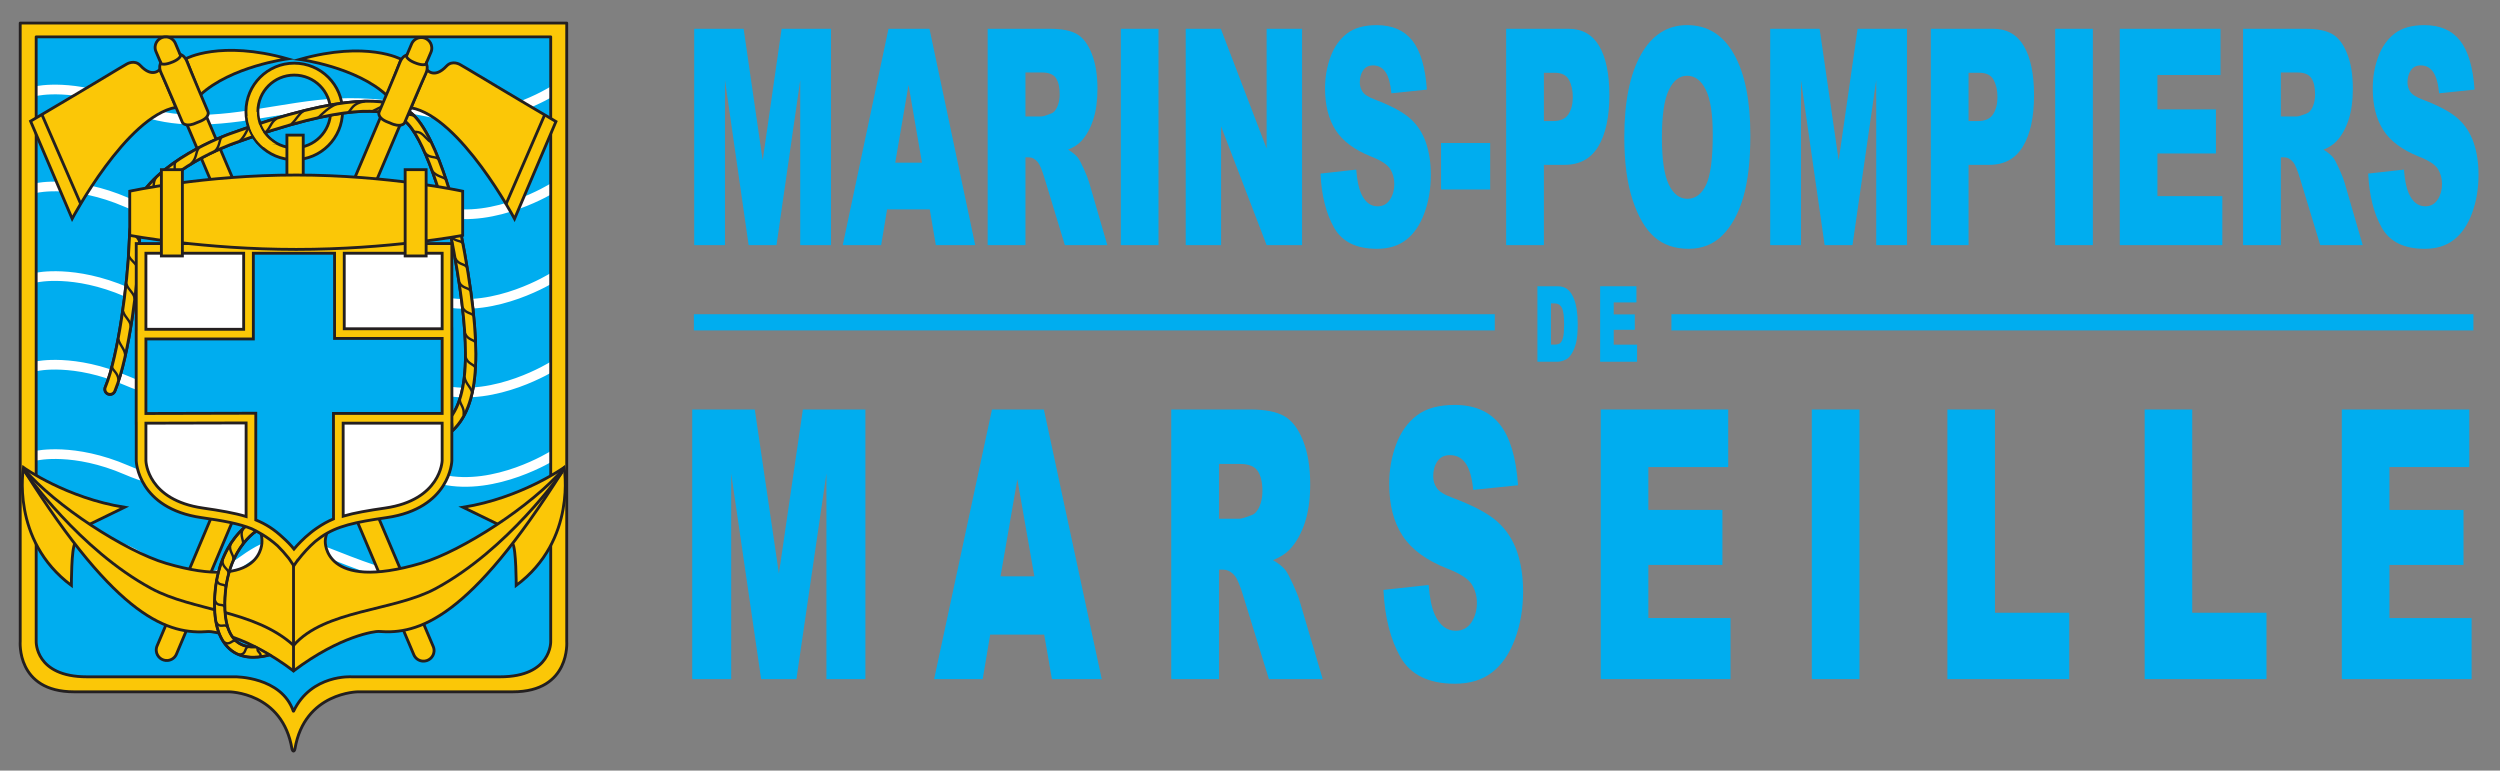 <?xml version="1.0" encoding="UTF-8" standalone="no"?>
<!-- Created with Inkscape (http://www.inkscape.org/) -->

<svg
   xmlns:dc="http://purl.org/dc/elements/1.1/"
   xmlns:cc="http://creativecommons.org/ns#"
   xmlns:rdf="http://www.w3.org/1999/02/22-rdf-syntax-ns#"
   xmlns:svg="http://www.w3.org/2000/svg"
   xmlns="http://www.w3.org/2000/svg"
   xmlns:sodipodi="http://sodipodi.sourceforge.net/DTD/sodipodi-0.dtd"
   xmlns:inkscape="http://www.inkscape.org/namespaces/inkscape"
   version="1.1"
   id="svg2"
   xml:space="preserve"
   width="252.845"
   height="77.938"
   viewBox="0 0 252.845 77.938"
   sodipodi:docname="Logo Bataillon de marins-pompiers de Marseille.svg"
   inkscape:version="0.92.2 5c3e80d, 2017-08-06"><rect x="0" y="0" width="252.845" height="77.938" fill="#808080" stroke="none"/><defs
     id="defs6" /><sodipodi:namedview
     pagecolor="#ffffff"
     bordercolor="#666666"
     borderopacity="1"
     objecttolerance="10"
     gridtolerance="10"
     guidetolerance="10"
     inkscape:pageopacity="0"
     inkscape:pageshadow="2"
     inkscape:window-width="1280"
     inkscape:window-height="672"
     id="namedview4"
     showgrid="false"
     fit-margin-top="2"
     fit-margin-left="2"
     fit-margin-bottom="2"
     fit-margin-right="2"
     inkscape:zoom="3.3640075"
     inkscape:cx="118.36784"
     inkscape:cy="12.757921"
     inkscape:window-x="0"
     inkscape:window-y="1"
     inkscape:window-maximized="1"
     inkscape:current-layer="g10" /><g
     id="g10"
     inkscape:groupmode="layer"
     inkscape:label="Plaquette_QMF"
     transform="matrix(1.333,0,0,-1.333,-428.252,757.104)"><path
       d="m 434.681,542.9 h -60.766 v 1.229 h 60.766 z"
       style="fill:#00adef;fill-opacity:1;fill-rule:nonzero;stroke:none"
       id="path108"
       inkscape:connector-curvature="0" /><path
       inkscape:connector-curvature="0"
       id="path112"
       style="fill:#00adef;fill-opacity:1;fill-rule:nonzero;stroke:none"
       d="m 373.94,565.785 h 3.75 l 1.446,-9.988 1.435,9.988 h 3.748 v -16.414 h -2.335 v 12.516 l -1.8,-12.516 h -2.114 l -1.795,12.516 v -12.516 h -2.335 z" /><path
       inkscape:connector-curvature="0"
       id="path116"
       style="fill:#00adef;fill-opacity:1;fill-rule:nonzero;stroke:none"
       d="m 391.22,555.63 -1.018,5.898 -1.009,-5.898 z m 0.592,-3.548 h -3.238 l -0.449,-2.71 h -2.913 l 3.469,16.414 h 3.11 l 3.47,-16.414 h -2.987 z" /><path
       inkscape:connector-curvature="0"
       id="path120"
       style="fill:#00adef;fill-opacity:1;fill-rule:nonzero;stroke:none"
       d="m 399.072,559.134 h 1.202 c 0.129,0 0.381,0.074 0.755,0.225 0.188,0.067 0.342,0.238 0.462,0.513 0.12,0.276 0.179,0.595 0.179,0.951 0,0.53 -0.093,0.936 -0.283,1.222 -0.189,0.282 -0.542,0.426 -1.064,0.426 h -1.251 z m -2.866,-9.763 v 16.414 h 4.755 c 0.879,0 1.553,-0.134 2.02,-0.403 0.465,-0.269 0.841,-0.769 1.127,-1.498 0.285,-0.725 0.428,-1.611 0.428,-2.658 0,-0.91 -0.109,-1.696 -0.329,-2.354 -0.218,-0.661 -0.519,-1.198 -0.9,-1.608 -0.242,-0.262 -0.578,-0.477 -1.002,-0.648 0.34,-0.205 0.587,-0.406 0.744,-0.607 0.104,-0.135 0.256,-0.42 0.456,-0.863 0.199,-0.44 0.331,-0.78 0.399,-1.018 l 1.38,-4.757 h -3.221 l -1.524,5.016 c -0.195,0.648 -0.367,1.071 -0.517,1.266 -0.206,0.252 -0.44,0.379 -0.699,0.379 h -0.251 v -6.661 z" /><path
       d="m 406.309,565.785 h 2.859 v -16.414 h -2.859 z"
       style="fill:#00adef;fill-opacity:1;fill-rule:nonzero;stroke:none"
       id="path122"
       inkscape:connector-curvature="0" /><path
       inkscape:connector-curvature="0"
       id="path126"
       style="fill:#00adef;fill-opacity:1;fill-rule:nonzero;stroke:none"
       d="m 411.233,565.785 h 2.662 l 3.476,-9.082 v 9.082 h 2.688 v -16.414 h -2.688 l -3.456,9.011 v -9.011 h -2.682 z" /><path
       inkscape:connector-curvature="0"
       id="path130"
       style="fill:#00adef;fill-opacity:1;fill-rule:nonzero;stroke:none"
       d="m 421.457,554.8 2.714,0.302 c 0.059,-0.782 0.179,-1.38 0.358,-1.789 0.295,-0.665 0.715,-0.997 1.259,-0.997 0.407,0 0.72,0.171 0.943,0.51 0.22,0.339 0.328,0.732 0.328,1.182 0,0.422 -0.103,0.805 -0.312,1.141 -0.211,0.336 -0.699,0.651 -1.463,0.95 -1.249,0.5 -2.142,1.165 -2.675,1.994 -0.537,0.829 -0.805,1.884 -0.805,3.166 0,0.846 0.136,1.642 0.412,2.391 0.275,0.752 0.688,1.338 1.241,1.769 0.55,0.429 1.308,0.644 2.269,0.644 1.179,0 2.077,-0.389 2.698,-1.168 0.619,-0.782 0.987,-2.021 1.105,-3.723 l -2.69,-0.282 c -0.07,0.742 -0.219,1.279 -0.449,1.615 -0.229,0.335 -0.546,0.503 -0.947,0.503 -0.331,0 -0.583,-0.127 -0.75,-0.376 -0.168,-0.252 -0.252,-0.554 -0.252,-0.913 0,-0.262 0.07,-0.497 0.208,-0.705 0.134,-0.215 0.453,-0.417 0.957,-0.604 1.247,-0.477 2.141,-0.961 2.678,-1.451 0.54,-0.486 0.931,-1.094 1.178,-1.819 0.245,-0.722 0.368,-1.534 0.368,-2.427 0,-1.055 -0.164,-2.025 -0.49,-2.911 -0.329,-0.89 -0.787,-1.564 -1.374,-2.021 -0.587,-0.46 -1.328,-0.689 -2.221,-0.689 -1.57,0 -2.658,0.538 -3.261,1.612 -0.606,1.075 -0.948,2.441 -1.027,4.096" /><path
       d="m 430.604,557.12 h 3.728 v -3.528 h -3.728 z"
       style="fill:#00adef;fill-opacity:1;fill-rule:nonzero;stroke:none"
       id="path132"
       inkscape:connector-curvature="0" /><path
       inkscape:connector-curvature="0"
       id="path136"
       style="fill:#00adef;fill-opacity:1;fill-rule:nonzero;stroke:none"
       d="m 438.408,558.785 h 0.701 c 0.549,0 0.935,0.171 1.156,0.51 0.225,0.34 0.336,0.776 0.336,1.306 0,0.514 -0.097,0.951 -0.291,1.309 -0.192,0.36 -0.554,0.538 -1.088,0.538 h -0.814 z m -2.863,7 h 4.741 c 1.032,0 1.805,-0.437 2.319,-1.31 0.515,-0.876 0.771,-2.118 0.771,-3.729 0,-1.656 -0.279,-2.951 -0.841,-3.885 -0.56,-0.933 -1.414,-1.399 -2.564,-1.399 h -1.563 v -6.091 h -2.863 z" /><path
       inkscape:connector-curvature="0"
       id="path140"
       style="fill:#00adef;fill-opacity:1;fill-rule:nonzero;stroke:none"
       d="m 447.362,557.543 c 0,-1.655 0.172,-2.847 0.52,-3.569 0.346,-0.725 0.818,-1.087 1.414,-1.087 0.612,0 1.086,0.356 1.421,1.064 0.336,0.708 0.503,1.981 0.503,3.817 0,1.544 -0.173,2.672 -0.525,3.387 -0.35,0.712 -0.825,1.068 -1.427,1.068 -0.573,0 -1.036,-0.363 -1.383,-1.085 -0.349,-0.724 -0.523,-1.923 -0.523,-3.595 m -2.853,0.023 c 0,2.68 0.42,4.765 1.261,6.259 0.839,1.493 2.007,2.239 3.505,2.239 1.538,0 2.721,-0.732 3.551,-2.199 0.832,-1.468 1.247,-3.522 1.247,-6.164 0,-1.917 -0.182,-3.491 -0.544,-4.72 -0.363,-1.226 -0.889,-2.183 -1.573,-2.864 -0.688,-0.685 -1.542,-1.024 -2.567,-1.024 -1.041,0 -1.902,0.292 -2.585,0.883 -0.683,0.591 -1.233,1.524 -1.657,2.8 -0.424,1.275 -0.638,2.873 -0.638,4.79" /><path
       inkscape:connector-curvature="0"
       id="path144"
       style="fill:#00adef;fill-opacity:1;fill-rule:nonzero;stroke:none"
       d="m 455.579,565.785 h 3.749 l 1.447,-9.988 1.436,9.988 h 3.747 v -16.414 h -2.335 v 12.516 l -1.8,-12.516 h -2.114 l -1.795,12.516 v -12.516 h -2.335 z" /><path
       inkscape:connector-curvature="0"
       id="path148"
       style="fill:#00adef;fill-opacity:1;fill-rule:nonzero;stroke:none"
       d="m 470.629,558.785 h 0.7 c 0.549,0 0.935,0.171 1.157,0.51 0.224,0.34 0.335,0.776 0.335,1.306 0,0.514 -0.097,0.951 -0.29,1.309 -0.193,0.36 -0.555,0.538 -1.088,0.538 h -0.814 z m -2.863,7 h 4.741 c 1.03,0 1.804,-0.437 2.318,-1.31 0.515,-0.876 0.772,-2.118 0.772,-3.729 0,-1.656 -0.28,-2.951 -0.842,-3.885 -0.56,-0.933 -1.414,-1.399 -2.564,-1.399 h -1.562 v -6.091 h -2.863 z" /><path
       d="m 477.202,565.785 h 2.858 v -16.414 h -2.858 z"
       style="fill:#00adef;fill-opacity:1;fill-rule:nonzero;stroke:none"
       id="path150"
       inkscape:connector-curvature="0" /><path
       inkscape:connector-curvature="0"
       id="path154"
       style="fill:#00adef;fill-opacity:1;fill-rule:nonzero;stroke:none"
       d="m 482.102,565.785 h 7.643 v -3.505 h -4.787 v -2.609 h 4.44 v -3.347 h -4.44 v -3.236 h 4.925 v -3.717 h -7.781 z" /><path
       inkscape:connector-curvature="0"
       id="path158"
       style="fill:#00adef;fill-opacity:1;fill-rule:nonzero;stroke:none"
       d="m 494.322,559.134 h 1.201 c 0.129,0 0.381,0.074 0.755,0.225 0.189,0.067 0.343,0.238 0.463,0.513 0.12,0.276 0.179,0.595 0.179,0.951 0,0.53 -0.093,0.936 -0.284,1.222 -0.188,0.282 -0.542,0.426 -1.063,0.426 h -1.251 z m -2.866,-9.763 v 16.414 h 4.754 c 0.88,0 1.553,-0.134 2.02,-0.403 0.465,-0.269 0.841,-0.769 1.127,-1.498 0.286,-0.725 0.429,-1.611 0.429,-2.658 0,-0.91 -0.109,-1.696 -0.329,-2.354 -0.217,-0.661 -0.52,-1.198 -0.901,-1.608 -0.242,-0.262 -0.578,-0.477 -1.002,-0.648 0.34,-0.205 0.588,-0.406 0.745,-0.607 0.103,-0.135 0.255,-0.42 0.456,-0.863 0.199,-0.44 0.33,-0.78 0.398,-1.018 l 1.381,-4.757 h -3.222 l -1.523,5.016 c -0.196,0.648 -0.367,1.071 -0.518,1.266 -0.206,0.252 -0.439,0.379 -0.697,0.379 h -0.252 v -6.661 z" /><path
       inkscape:connector-curvature="0"
       id="path162"
       style="fill:#00adef;fill-opacity:1;fill-rule:nonzero;stroke:none"
       d="m 500.949,554.8 2.714,0.302 c 0.058,-0.782 0.179,-1.38 0.358,-1.789 0.294,-0.665 0.714,-0.997 1.258,-0.997 0.408,0 0.721,0.171 0.943,0.51 0.22,0.339 0.33,0.732 0.33,1.182 0,0.422 -0.105,0.805 -0.314,1.141 -0.211,0.336 -0.698,0.651 -1.463,0.95 -1.249,0.5 -2.141,1.165 -2.675,1.994 -0.537,0.829 -0.804,1.884 -0.804,3.166 0,0.846 0.135,1.642 0.412,2.391 0.274,0.752 0.687,1.338 1.24,1.769 0.552,0.429 1.309,0.644 2.27,0.644 1.179,0 2.077,-0.389 2.698,-1.168 0.619,-0.782 0.986,-2.021 1.104,-3.723 l -2.688,-0.282 c -0.071,0.742 -0.221,1.279 -0.45,1.615 -0.229,0.335 -0.546,0.503 -0.948,0.503 -0.331,0 -0.583,-0.127 -0.75,-0.376 -0.168,-0.252 -0.252,-0.554 -0.252,-0.913 0,-0.262 0.071,-0.497 0.209,-0.705 0.134,-0.215 0.454,-0.417 0.957,-0.604 1.247,-0.477 2.14,-0.961 2.677,-1.451 0.54,-0.486 0.932,-1.094 1.179,-1.819 0.245,-0.722 0.368,-1.534 0.368,-2.427 0,-1.055 -0.164,-2.025 -0.49,-2.911 -0.329,-0.89 -0.787,-1.564 -1.374,-2.021 -0.587,-0.46 -1.328,-0.689 -2.222,-0.689 -1.569,0 -2.657,0.538 -3.261,1.612 -0.604,1.075 -0.947,2.441 -1.026,4.096" /><path
       inkscape:connector-curvature="0"
       id="path166"
       style="fill:#00adef;fill-opacity:1;fill-rule:nonzero;stroke:none"
       d="m 373.789,536.899 h 4.748 l 1.83,-12.445 1.818,12.445 h 4.743 v -20.456 h -2.956 v 15.601 l -2.277,-15.601 h -2.677 l -2.272,15.601 v -15.601 h -2.957 z" /><path
       inkscape:connector-curvature="0"
       id="path170"
       style="fill:#00adef;fill-opacity:1;fill-rule:nonzero;stroke:none"
       d="m 399.748,524.243 -1.29,7.356 -1.276,-7.356 z m 0.748,-4.422 h -4.099 l -0.569,-3.377 h -3.684 l 4.389,20.456 h 3.938 l 4.39,-20.456 h -3.78 z" /><path
       inkscape:connector-curvature="0"
       id="path174"
       style="fill:#00adef;fill-opacity:1;fill-rule:nonzero;stroke:none"
       d="m 413.762,528.61 h 1.521 c 0.163,0 0.483,0.094 0.957,0.279 0.238,0.083 0.433,0.299 0.585,0.644 0.152,0.343 0.227,0.739 0.227,1.186 0,0.661 -0.121,1.168 -0.358,1.52 -0.241,0.353 -0.69,0.53 -1.348,0.53 h -1.584 z m -3.628,-12.167 v 20.456 h 6.017 c 1.116,0 1.968,-0.167 2.558,-0.5 0.589,-0.336 1.066,-0.957 1.426,-1.863 0.362,-0.906 0.542,-2.014 0.542,-3.314 0,-1.138 -0.139,-2.116 -0.415,-2.938 -0.277,-0.825 -0.655,-1.49 -1.139,-2.004 -0.308,-0.325 -0.732,-0.594 -1.269,-0.809 0.431,-0.251 0.744,-0.503 0.941,-0.752 0.132,-0.167 0.324,-0.527 0.576,-1.077 0.254,-0.551 0.422,-0.974 0.505,-1.27 l 1.751,-5.929 h -4.081 l -1.93,6.252 c -0.242,0.809 -0.46,1.335 -0.653,1.578 -0.261,0.315 -0.555,0.473 -0.884,0.473 h -0.317 v -8.303 z" /><path
       inkscape:connector-curvature="0"
       id="path178"
       style="fill:#00adef;fill-opacity:1;fill-rule:nonzero;stroke:none"
       d="m 426.233,523.212 3.433,0.375 c 0.075,-0.976 0.226,-1.722 0.456,-2.231 0.372,-0.83 0.902,-1.243 1.593,-1.243 0.515,0 0.913,0.211 1.191,0.634 0.279,0.423 0.419,0.914 0.419,1.474 0,0.531 -0.133,1.004 -0.399,1.424 -0.265,0.416 -0.881,0.813 -1.847,1.185 -1.585,0.624 -2.714,1.45 -3.388,2.484 -0.68,1.031 -1.021,2.346 -1.021,3.948 0,1.052 0.175,2.045 0.522,2.978 0.35,0.937 0.871,1.672 1.569,2.206 0.701,0.534 1.658,0.802 2.874,0.802 1.493,0 2.631,-0.487 3.415,-1.457 0.783,-0.974 1.25,-2.518 1.397,-4.639 l -3.401,-0.35 c -0.09,0.92 -0.281,1.592 -0.571,2.008 -0.288,0.419 -0.689,0.628 -1.199,0.628 -0.42,0 -0.735,-0.155 -0.948,-0.467 -0.213,-0.312 -0.318,-0.692 -0.318,-1.138 0,-0.325 0.086,-0.618 0.264,-0.876 0.167,-0.272 0.573,-0.524 1.21,-0.756 1.578,-0.593 2.708,-1.198 3.39,-1.806 0.682,-0.611 1.178,-1.366 1.492,-2.266 0.31,-0.903 0.465,-1.914 0.465,-3.028 0,-1.313 -0.206,-2.522 -0.621,-3.63 -0.415,-1.107 -0.994,-1.946 -1.738,-2.517 -0.743,-0.574 -1.681,-0.859 -2.813,-0.859 -1.987,0 -3.363,0.671 -4.129,2.011 -0.765,1.339 -1.197,3.041 -1.297,5.106" /><path
       inkscape:connector-curvature="0"
       id="path182"
       style="fill:#00adef;fill-opacity:1;fill-rule:nonzero;stroke:none"
       d="m 442.719,536.899 h 9.675 v -4.368 h -6.059 v -3.249 h 5.618 v -4.174 h -5.618 v -4.031 h 6.233 v -4.634 h -9.849 z" /><path
       d="m 458.734,536.899 h 3.619 v -20.456 h -3.619 z"
       style="fill:#00adef;fill-opacity:1;fill-rule:nonzero;stroke:none"
       id="path184"
       inkscape:connector-curvature="0" /><path
       inkscape:connector-curvature="0"
       id="path188"
       style="fill:#00adef;fill-opacity:1;fill-rule:nonzero;stroke:none"
       d="m 469.023,536.899 h 3.609 v -15.419 h 5.635 v -5.037 h -9.244 z" /><path
       inkscape:connector-curvature="0"
       id="path192"
       style="fill:#00adef;fill-opacity:1;fill-rule:nonzero;stroke:none"
       d="m 483.99,536.899 h 3.609 v -15.419 h 5.634 v -5.037 h -9.243 z" /><path
       inkscape:connector-curvature="0"
       id="path196"
       style="fill:#00adef;fill-opacity:1;fill-rule:nonzero;stroke:none"
       d="m 498.947,536.899 h 9.674 v -4.368 h -6.058 v -3.249 h 5.618 v -4.174 h -5.618 v -4.031 h 6.233 v -4.634 h -9.849 z" /><path
       d="m 508.932,542.9 h -60.849 v 1.229 h 60.849 z"
       style="fill:#00adef;fill-opacity:1;fill-rule:nonzero;stroke:none"
       id="path198"
       inkscape:connector-curvature="0" /><path
       inkscape:connector-curvature="0"
       id="path202"
       style="fill:#00adef;fill-opacity:1;fill-rule:nonzero;stroke:none"
       d="m 438.943,544.952 v -3.129 h 0.252 c 0.216,0 0.367,0.044 0.458,0.124 0.091,0.081 0.163,0.225 0.213,0.429 0.053,0.205 0.077,0.538 0.077,0.994 0,0.608 -0.057,1.024 -0.172,1.246 -0.113,0.225 -0.304,0.336 -0.571,0.336 z m -1.026,1.299 h 1.525 c 0.302,0 0.544,-0.071 0.73,-0.212 0.184,-0.14 0.338,-0.342 0.458,-0.608 0.123,-0.261 0.209,-0.566 0.263,-0.916 0.055,-0.349 0.082,-0.718 0.082,-1.108 0,-0.614 -0.038,-1.087 -0.12,-1.423 -0.082,-0.339 -0.193,-0.621 -0.338,-0.85 -0.142,-0.227 -0.297,-0.379 -0.463,-0.453 -0.224,-0.104 -0.428,-0.157 -0.612,-0.157 h -1.525 z" /><path
       inkscape:connector-curvature="0"
       id="path206"
       style="fill:#00adef;fill-opacity:1;fill-rule:nonzero;stroke:none"
       d="m 442.676,546.251 h 2.753 v -1.226 h -1.724 v -0.909 h 1.599 v -1.169 h -1.599 v -1.127 h 1.773 v -1.296 h -2.802 z" /><path
       inkscape:connector-curvature="0"
       id="path210"
       style="fill:#00adef;fill-opacity:1;fill-rule:nonzero;stroke:none"
       d="m 343.536,565.203 h 19.523 v -45.855 c 0,0 0.101,-2.693 -3.85,-2.693 h -11.249 c 0,0 -3.554,-0.173 -4.41,-2.833 h -0.024 c -0.976,2.82 -4.407,2.833 -4.407,2.833 h -11.252 c -3.944,0 -3.85,2.693 -3.85,2.693 v 45.855 h 19.519" /><path
       inkscape:connector-curvature="0"
       id="path214"
       style="fill:none;stroke:#ffffff;stroke-width:0.735;stroke-linecap:round;stroke-linejoin:round;stroke-miterlimit:4;stroke-dasharray:none;stroke-opacity:1"
       d="m 324.054,561.064 c 0,0 2.813,0.638 6.811,-1.087 2.558,-1.105 5.015,-1.417 9.445,-0.729 5.264,0.816 7.631,1.547 14.525,0 4.028,-0.903 8.362,1.816 8.362,1.816" /><path
       inkscape:connector-curvature="0"
       id="path218"
       style="fill:none;stroke:#ffffff;stroke-width:0.735;stroke-linecap:round;stroke-linejoin:round;stroke-miterlimit:4;stroke-dasharray:none;stroke-opacity:1"
       d="m 324.054,553.71 c 0,0 2.813,0.634 6.811,-1.088 2.558,-1.104 5.015,-1.412 9.445,-0.728 5.264,0.819 7.631,1.544 14.525,0 4.028,-0.899 8.362,1.816 8.362,1.816" /><path
       inkscape:connector-curvature="0"
       id="path222"
       style="fill:none;stroke:#ffffff;stroke-width:0.735;stroke-linecap:round;stroke-linejoin:round;stroke-miterlimit:4;stroke-dasharray:none;stroke-opacity:1"
       d="m 324.054,540.185 c 0,0 2.813,0.631 6.811,-1.094 2.558,-1.101 5.015,-1.413 9.445,-0.722 5.264,0.816 7.631,1.541 14.525,0 4.028,-0.9 8.362,1.816 8.362,1.816" /><path
       inkscape:connector-curvature="0"
       id="path226"
       style="fill:none;stroke:#ffffff;stroke-width:0.735;stroke-linecap:round;stroke-linejoin:round;stroke-miterlimit:4;stroke-dasharray:none;stroke-opacity:1"
       d="m 324.054,533.401 c 0,0 2.813,0.635 6.811,-1.09 2.558,-1.101 5.015,-1.413 9.445,-0.722 5.264,0.815 7.631,1.541 14.525,0 4.028,-0.903 8.362,1.812 8.362,1.812" /><path
       inkscape:connector-curvature="0"
       id="path230"
       style="fill:none;stroke:#ffffff;stroke-width:0.735;stroke-linecap:round;stroke-linejoin:round;stroke-miterlimit:4;stroke-dasharray:none;stroke-opacity:1"
       d="m 324.054,527.336 c 0,0 2.813,0.632 6.811,-1.094 2.558,-1.101 4.458,-3.984 8.916,-0.758 4.014,2.902 5.112,0.379 12.463,-1.531 1.96,-0.517 10.916,4.605 10.916,4.605" /><path
       inkscape:connector-curvature="0"
       id="path234"
       style="fill:none;stroke:#ffffff;stroke-width:0.735;stroke-linecap:round;stroke-linejoin:round;stroke-miterlimit:4;stroke-dasharray:none;stroke-opacity:1"
       d="m 324.054,546.912 c 0,0 2.813,0.631 6.811,-1.091 2.558,-1.104 5.015,-1.413 9.445,-0.729 5.264,0.82 7.631,1.545 14.525,0 4.028,-0.899 8.362,1.82 8.362,1.82" /><path
       inkscape:connector-curvature="0"
       id="path238"
       style="fill:#fbc707;fill-opacity:1;fill-rule:nonzero;stroke:none"
       d="m 359.206,516.618 h -11.249 c 0,0 -3.067,0.21 -4.41,-2.604 h -0.024 c -0.905,2.628 -4.41,2.604 -4.41,2.604 h -11.249 c -3.95,0 -3.85,2.692 -3.85,2.692 v 45.863 h 19.516 0.007 19.516 v -45.863 c 0,0 0.1,-2.692 -3.847,-2.692 m 5.062,2.702 v 46.9 h -20.731 -0.007 -20.727 v -46.9 c 0,0 -0.323,-3.84 4.084,-3.84 h 11.742 c 0,0 4.086,-0.008 4.797,-4.356 0.019,-0.045 0.062,-0.14 0.102,-0.14 0,0 0.083,-0.025 0.121,0.171 0.727,4.307 4.795,4.325 4.795,4.325 h 11.735 c 4.408,0 4.089,3.84 4.089,3.84" /><path
       inkscape:connector-curvature="0"
       id="path242"
       style="fill:none;stroke:#231f20;stroke-width:0.217;stroke-linecap:round;stroke-linejoin:round;stroke-miterlimit:4;stroke-dasharray:none;stroke-opacity:1"
       d="m 359.206,516.618 h -11.249 c 0,0 -3.067,0.21 -4.41,-2.604 h -0.024 c -0.905,2.628 -4.41,2.604 -4.41,2.604 h -11.249 c -3.95,0 -3.85,2.692 -3.85,2.692 v 45.863 h 19.516 0.007 19.516 v -45.863 c 0,0 0.1,-2.692 -3.847,-2.692 z m 5.062,2.702 v 46.9 h -20.731 -0.007 -20.727 v -46.9 c 0,0 -0.323,-3.84 4.084,-3.84 h 11.742 c 0,0 4.086,-0.008 4.797,-4.356 0.019,-0.045 0.062,-0.14 0.102,-0.14 0,0 0.083,-0.025 0.121,0.171 0.727,4.307 4.795,4.325 4.795,4.325 h 11.735 c 4.408,0 4.089,3.84 4.089,3.84 z" /><path
       inkscape:connector-curvature="0"
       id="path246"
       style="fill:#fbc707;fill-opacity:1;fill-rule:nonzero;stroke:none"
       d="m 352.664,518.301 -13.091,30.827 1.474,0.624 13.089,-30.826 0.002,-0.004 c 0.051,-0.118 0.074,-0.245 0.063,-0.383 -0.039,-0.441 -0.427,-0.768 -0.87,-0.729 -0.307,0.026 -0.558,0.225 -0.667,0.49 z" /><path
       inkscape:connector-curvature="0"
       id="path250"
       style="fill:none;stroke:#231f20;stroke-width:0.217;stroke-linecap:round;stroke-linejoin:round;stroke-miterlimit:4;stroke-dasharray:none;stroke-opacity:1"
       d="m 352.664,518.301 -13.091,30.827 1.474,0.624 13.089,-30.826 0.002,-0.004 c 0.051,-0.118 0.074,-0.245 0.063,-0.383 -0.039,-0.441 -0.427,-0.768 -0.87,-0.729 -0.307,0.026 -0.558,0.225 -0.667,0.49 z" /><path
       inkscape:connector-curvature="0"
       id="path254"
       style="fill:#fbc707;fill-opacity:1;fill-rule:nonzero;stroke:none"
       d="m 334.66,518.348 12.985,30.78 -1.469,0.624 -12.985,-30.779 -0.003,-0.005 c -0.05,-0.118 -0.073,-0.249 -0.062,-0.385 0.04,-0.438 0.426,-0.763 0.866,-0.724 0.307,0.026 0.558,0.222 0.668,0.488 z" /><path
       inkscape:connector-curvature="0"
       id="path258"
       style="fill:none;stroke:#231f20;stroke-width:0.217;stroke-linecap:round;stroke-linejoin:round;stroke-miterlimit:4;stroke-dasharray:none;stroke-opacity:1"
       d="m 334.66,518.348 12.985,30.78 -1.469,0.624 -12.985,-30.779 -0.003,-0.005 c -0.05,-0.118 -0.073,-0.249 -0.062,-0.385 0.04,-0.438 0.426,-0.763 0.866,-0.724 0.307,0.026 0.558,0.222 0.668,0.488 z" /><path
       inkscape:connector-curvature="0"
       id="path262"
       style="fill:#fbc707;fill-opacity:1;fill-rule:nonzero;stroke:none"
       d="m 328.047,528.18 2.67,1.301 c -4.397,0.698 -7.666,3.019 -7.666,3.019 0,0 -0.999,-5.501 3.633,-8.948 0,0 0,2.814 0.271,3.176 z" /><path
       inkscape:connector-curvature="0"
       id="path266"
       style="fill:none;stroke:#231f20;stroke-width:0.217;stroke-linecap:butt;stroke-linejoin:miter;stroke-miterlimit:4;stroke-dasharray:none;stroke-opacity:1"
       d="m 328.047,528.18 2.67,1.301 c -4.397,0.698 -7.666,3.019 -7.666,3.019 0,0 -0.999,-5.501 3.633,-8.948 0,0 0,2.814 0.271,3.176 z" /><path
       inkscape:connector-curvature="0"
       id="path270"
       style="fill:#fbc707;fill-opacity:1;fill-rule:nonzero;stroke:none"
       d="m 359.072,528.18 -2.67,1.301 c 4.397,0.698 7.666,3.019 7.666,3.019 0,0 1,-5.501 -3.633,-8.948 0,0 0,2.814 -0.271,3.176 z" /><path
       inkscape:connector-curvature="0"
       id="path274"
       style="fill:none;stroke:#231f20;stroke-width:0.217;stroke-linecap:butt;stroke-linejoin:miter;stroke-miterlimit:4;stroke-dasharray:none;stroke-opacity:1"
       d="m 359.072,528.18 -2.67,1.301 c 4.397,0.698 7.666,3.019 7.666,3.019 0,0 1,-5.501 -3.633,-8.948 0,0 0,2.814 -0.271,3.176 z" /><path
       inkscape:connector-curvature="0"
       id="path278"
       style="fill:#fbc707;fill-opacity:1;fill-rule:nonzero;stroke:#231f20;stroke-width:0.217;stroke-linecap:butt;stroke-linejoin:miter;stroke-miterlimit:4;stroke-dasharray:none;stroke-opacity:1"
       d="m 340.581,528.18 c 0,0 0.565,-0.218 0.565,-1.288 0,0 0.161,-3.862 -7.278,-1.66 -3.107,0.918 -8.434,4.382 -10.777,7.147 v -0.08 c 7.125,-11.331 10.985,-12.494 14.013,-12.245 0.213,0.019 2.855,-0.288 6.435,-2.99 3.579,2.702 6.24,3.016 6.453,2.998 3.027,-0.249 6.885,0.913 14.013,12.247 v 0.079 c -2.344,-2.769 -7.671,-6.229 -10.777,-7.15 -7.44,-2.202 -7.281,1.66 -7.281,1.66 0,0 -0.006,0.647 0.447,1.193" /><path
       inkscape:connector-curvature="0"
       id="path282"
       style="fill:none;stroke:#231f20;stroke-width:0.217;stroke-linecap:round;stroke-linejoin:round;stroke-miterlimit:4;stroke-dasharray:none;stroke-opacity:1"
       d="m 323.213,532.102 c 0,0 4.072,-5.831 9.542,-8.785 3.199,-1.727 7.791,-1.603 10.79,-4.316" /><path
       inkscape:connector-curvature="0"
       id="path286"
       style="fill:none;stroke:#231f20;stroke-width:0.217;stroke-linecap:round;stroke-linejoin:round;stroke-miterlimit:4;stroke-dasharray:none;stroke-opacity:1"
       d="m 363.878,532.102 c 0,0 -4.074,-5.831 -9.546,-8.785 -3.196,-1.727 -8.433,-1.603 -10.787,-4.316" /><path
       inkscape:connector-curvature="0"
       id="path290"
       style="fill:none;stroke:#231f20;stroke-width:0.217;stroke-linecap:round;stroke-linejoin:round;stroke-miterlimit:4;stroke-dasharray:none;stroke-opacity:1"
       d="m 343.539,527.379 v -10.314" /><path
       inkscape:connector-curvature="0"
       id="path294"
       style="fill:#fbc707;fill-opacity:1;fill-rule:nonzero;stroke:none"
       d="m 335.374,563.517 c 0,0 2.596,1.435 7.72,-0.011 0,0 -4.32,-0.572 -6.636,-2.745 z" /><path
       inkscape:connector-curvature="0"
       id="path298"
       style="fill:none;stroke:#231f20;stroke-width:0.217;stroke-linecap:butt;stroke-linejoin:miter;stroke-miterlimit:8;stroke-dasharray:none;stroke-opacity:1"
       d="m 335.374,563.517 c 0,0 2.596,1.435 7.72,-0.011 0,0 -4.32,-0.572 -6.636,-2.745 z" /><path
       inkscape:connector-curvature="0"
       id="path302"
       style="fill:#fbc707;fill-opacity:1;fill-rule:nonzero;stroke:none"
       d="m 331.918,562.999 c 0.934,-1.003 1.485,-0.284 1.485,-0.284 l 1.22,-2.887 c -3.766,-0.692 -7.879,-8.454 -7.879,-8.454 l -3.154,7.401 c 0,0 3.903,2.3 6.688,3.981 l 0.601,0.351 c 0,0 0.595,0.37 1.039,-0.108" /><path
       inkscape:connector-curvature="0"
       id="path306"
       style="fill:none;stroke:#231f20;stroke-width:0.217;stroke-linecap:butt;stroke-linejoin:miter;stroke-miterlimit:8;stroke-dasharray:none;stroke-opacity:1"
       d="m 331.918,562.999 c 0.934,-1.003 1.485,-0.284 1.485,-0.284 l 1.22,-2.887 c -3.766,-0.692 -7.879,-8.454 -7.879,-8.454 l -3.154,7.401 c 0,0 3.903,2.3 6.688,3.981 l 0.601,0.351 c 0,0 0.595,0.37 1.039,-0.108 z" /><path
       inkscape:connector-curvature="0"
       id="path310"
       style="fill:none;stroke:#231f20;stroke-width:0.217;stroke-linecap:butt;stroke-linejoin:miter;stroke-miterlimit:8;stroke-dasharray:none;stroke-opacity:1"
       d="m 324.443,559.294 2.966,-6.838" /><path
       inkscape:connector-curvature="0"
       id="path314"
       style="fill:#fbc707;fill-opacity:1;fill-rule:nonzero;stroke:none"
       d="m 334.578,564.677 6.347,-14.95 -1.473,-0.624 -6.346,14.949 -0.003,0.004 c -0.05,0.116 -0.074,0.249 -0.063,0.385 0.04,0.44 0.429,0.765 0.87,0.727 0.306,-0.026 0.557,-0.224 0.668,-0.49 z" /><path
       inkscape:connector-curvature="0"
       id="path318"
       style="fill:none;stroke:#231f20;stroke-width:0.217;stroke-linecap:round;stroke-linejoin:round;stroke-miterlimit:4;stroke-dasharray:none;stroke-opacity:1"
       d="m 334.578,564.677 6.347,-14.95 -1.473,-0.624 -6.346,14.949 -0.003,0.004 c -0.05,0.116 -0.074,0.249 -0.063,0.385 0.04,0.44 0.429,0.765 0.87,0.727 0.306,-0.026 0.557,-0.224 0.668,-0.49 z" /><path
       inkscape:connector-curvature="0"
       id="path322"
       style="fill:#fbc707;fill-opacity:1;fill-rule:nonzero;stroke:none"
       d="m 336.341,558.718 c 0.921,0.34 0.705,0.784 0.705,0.784 0,0 -1.399,3.292 -1.579,3.773 -0.18,0.48 -0.502,0.564 -0.502,0.564 0.062,-0.144 -0.146,-0.379 -0.58,-0.564 l -0.051,-0.018 c -0.432,-0.185 -0.815,-0.209 -0.877,-0.066 0,0 -0.182,-0.3 0.04,-0.76 0.22,-0.465 1.623,-3.771 1.623,-3.771 0,0 0.247,-0.403 1.131,0.023 z" /><path
       inkscape:connector-curvature="0"
       id="path326"
       style="fill:none;stroke:#231f20;stroke-width:0.217;stroke-linecap:butt;stroke-linejoin:miter;stroke-miterlimit:4;stroke-dasharray:none;stroke-opacity:1"
       d="m 336.341,558.718 c 0.921,0.34 0.705,0.784 0.705,0.784 0,0 -1.399,3.292 -1.579,3.773 -0.18,0.48 -0.502,0.564 -0.502,0.564 0.062,-0.144 -0.146,-0.379 -0.58,-0.564 l -0.051,-0.018 c -0.432,-0.185 -0.815,-0.209 -0.877,-0.066 0,0 -0.182,-0.3 0.04,-0.76 0.22,-0.465 1.623,-3.771 1.623,-3.771 0,0 0.247,-0.403 1.131,0.023 z" /><path
       inkscape:connector-curvature="0"
       id="path330"
       style="fill:#fbc707;fill-opacity:1;fill-rule:nonzero;stroke:none"
       d="m 343.593,556.756 c -1.523,0 -2.757,1.237 -2.757,2.759 0,1.522 1.234,2.758 2.757,2.758 1.524,0 2.759,-1.236 2.759,-2.758 0,-1.522 -1.235,-2.759 -2.759,-2.759 m 0,6.421 c -2.022,0 -3.663,-1.64 -3.663,-3.662 0,-2.021 1.641,-3.663 3.663,-3.663 2.023,0 3.663,1.642 3.663,3.663 0,2.022 -1.64,3.662 -3.663,3.662" /><path
       inkscape:connector-curvature="0"
       id="path334"
       style="fill:none;stroke:#231f20;stroke-width:0.217;stroke-linecap:butt;stroke-linejoin:miter;stroke-miterlimit:8;stroke-dasharray:none;stroke-opacity:1"
       d="m 343.593,556.756 c -1.523,0 -2.757,1.237 -2.757,2.759 0,1.522 1.234,2.758 2.757,2.758 1.524,0 2.759,-1.236 2.759,-2.758 0,-1.522 -1.235,-2.759 -2.759,-2.759 z m 0,6.421 c -2.022,0 -3.663,-1.64 -3.663,-3.662 0,-2.021 1.641,-3.663 3.663,-3.663 2.023,0 3.663,1.642 3.663,3.663 0,2.022 -1.64,3.662 -3.663,3.662 z" /><path
       d="m 344.276,551.169 h -1.238 v 6.549 h 1.238 z"
       style="fill:#fbc707;fill-opacity:1;fill-rule:nonzero;stroke:#231f20;stroke-width:0.217;stroke-linecap:butt;stroke-linejoin:miter;stroke-miterlimit:4;stroke-dasharray:none;stroke-opacity:1"
       id="path336"
       inkscape:connector-curvature="0" /><path
       inkscape:connector-curvature="0"
       id="path340"
       style="fill:#fbc707;fill-opacity:1;fill-rule:nonzero;stroke:#231f20;stroke-width:0.217;stroke-linecap:butt;stroke-linejoin:miter;stroke-miterlimit:4;stroke-dasharray:none;stroke-opacity:1"
       d="m 340.649,518.886 c -0.388,-0.023 -0.911,0.027 -1.35,0.354 -0.671,0.5 -0.999,1.512 -0.974,3.004 0.074,4.376 2.739,5.677 2.853,5.729 l 0.02,0.009 0.021,0.013 c 1.537,0.951 4.235,2.181 6.842,3.366 3.21,1.461 6.244,2.839 7.382,3.796 2.294,1.929 2.52,6.333 0.777,15.208 -0.195,0.89 -1.971,8.365 -4.199,9.305 l -0.244,0.12 c -1.091,0.566 -3.99,1.328 -13.088,-1.982 -0.218,-0.082 -5.688,-2.03 -7.216,-5.522 -0.058,-0.097 -0.355,-1.222 -0.41,-2.883 -0.098,-2.87 -0.822,-8.442 -1.793,-10.782 l -0.033,-0.086 c -0.007,-0.03 -0.012,-0.064 -0.012,-0.097 0,-0.217 0.175,-0.391 0.392,-0.391 0.141,0 0.264,0.074 0.333,0.183 l 0.05,0.11 c 1.089,2.644 1.777,8.466 1.844,11.039 0.042,1.659 0.3,2.505 0.304,2.515 l 0.017,0.025 0.009,0.024 c 1.373,3.206 6.739,5.115 6.786,5.132 8.772,3.192 11.451,2.543 12.46,2.023 l 0.296,-0.147 c 1.399,-0.591 3.038,-5.54 3.738,-8.744 0.755,-3.831 1.135,-6.817 1.135,-9.089 0,-2.73 -0.548,-4.436 -1.647,-5.361 -1.057,-0.889 -4.184,-2.31 -7.205,-3.685 -2.619,-1.193 -5.328,-2.424 -6.91,-3.403 -0.265,-0.125 -3.202,-1.641 -3.283,-6.41 v -0.168 c 0,-1.676 0.448,-2.83 1.295,-3.483 1.001,-0.771 2.381,-0.473 2.873,-0.331" /><path
       inkscape:connector-curvature="0"
       id="path344"
       style="fill:none;stroke:#231f20;stroke-width:0.184;stroke-linecap:butt;stroke-linejoin:miter;stroke-miterlimit:4;stroke-dasharray:none;stroke-opacity:1"
       d="m 355.135,535.933 c -0.062,-0.062 -0.126,-0.119 -0.192,-0.175 -1.058,-0.889 -4.184,-2.31 -7.205,-3.686 -2.619,-1.193 -5.328,-2.424 -6.911,-3.402 -0.061,-0.028 -0.268,-0.133 -0.546,-0.336" /><path
       inkscape:connector-curvature="0"
       id="path348"
       style="fill:#fbc707;fill-opacity:1;fill-rule:nonzero;stroke:#231f20;stroke-width:0.217;stroke-linecap:butt;stroke-linejoin:miter;stroke-miterlimit:4;stroke-dasharray:none;stroke-opacity:1"
       d="m 341.061,527.914 c 0.065,0.034 0.104,0.053 0.118,0.06 l 0.02,0.009 0.02,0.013 c 1.538,0.951 4.235,2.18 6.842,3.366 3.21,1.46 6.244,2.839 7.382,3.796 2.294,1.928 2.521,6.333 0.778,15.208 -0.196,0.89 -1.972,8.365 -4.2,9.305 l -0.244,0.12 c -1.091,0.565 -3.99,1.328 -13.088,-1.982 -0.218,-0.083 -5.688,-2.03 -7.215,-5.522 -0.059,-0.098 -0.356,-1.222 -0.411,-2.884 -0.098,-2.869 -0.821,-8.442 -1.793,-10.781 l -0.033,-0.086 c -0.007,-0.031 -0.011,-0.064 -0.011,-0.098 0,-0.216 0.175,-0.391 0.391,-0.391 0.141,0 0.264,0.075 0.333,0.184 l 0.05,0.11 c 1.089,2.643 1.777,8.466 1.844,11.039 0.043,1.659 0.3,2.504 0.304,2.514 l 0.017,0.026 0.01,0.024 c 1.372,3.206 6.738,5.115 6.785,5.132 8.773,3.192 11.451,2.543 12.46,2.023 l 0.297,-0.147 c 1.399,-0.591 3.037,-5.54 3.738,-8.744 0.754,-3.831 1.134,-6.817 1.134,-9.089 0,-2.565 -0.483,-4.227 -1.454,-5.186" /><path
       inkscape:connector-curvature="0"
       id="path352"
       style="fill:none;stroke:#231f20;stroke-width:0.184;stroke-linecap:butt;stroke-linejoin:miter;stroke-miterlimit:4;stroke-dasharray:none;stroke-opacity:1"
       d="m 340.281,528.334 c -0.93,-0.67 -2.675,-2.414 -2.737,-6.075 v -0.168 c 0,-1.676 0.448,-2.829 1.296,-3.483 1.007,-0.778 2.402,-0.466 2.884,-0.329 -0.406,0.234 -0.618,0.353 -1.07,0.607 -0.389,-0.025 -0.913,0.025 -1.354,0.355 -0.672,0.499 -0.999,1.511 -0.975,3.004 0.066,3.914 2.206,5.367 2.736,5.669" /><path
       inkscape:connector-curvature="0"
       id="path356"
       style="fill:none;stroke:#231f20;stroke-width:0.184;stroke-linecap:round;stroke-linejoin:round;stroke-miterlimit:4;stroke-dasharray:none;stroke-opacity:1"
       d="m 329.754,540.14 c 0.077,-0.292 0.459,-0.463 0.503,-0.973" /><path
       inkscape:connector-curvature="0"
       id="path360"
       style="fill:none;stroke:#231f20;stroke-width:0.184;stroke-linecap:round;stroke-linejoin:round;stroke-miterlimit:4;stroke-dasharray:none;stroke-opacity:1"
       d="m 330.257,542.192 c 0.109,-0.396 0.471,-0.72 0.505,-1.116" /><path
       inkscape:connector-curvature="0"
       id="path364"
       style="fill:none;stroke:#231f20;stroke-width:0.184;stroke-linecap:round;stroke-linejoin:round;stroke-miterlimit:4;stroke-dasharray:none;stroke-opacity:1"
       d="m 330.62,544.317 c 0.117,-0.41 0.538,-0.669 0.575,-1.081" /><path
       inkscape:connector-curvature="0"
       id="path368"
       style="fill:none;stroke:#231f20;stroke-width:0.184;stroke-linecap:round;stroke-linejoin:round;stroke-miterlimit:4;stroke-dasharray:none;stroke-opacity:1"
       d="m 330.867,546.404 c 0.121,-0.409 0.573,-0.667 0.615,-1.076" /><path
       inkscape:connector-curvature="0"
       id="path372"
       style="fill:none;stroke:#231f20;stroke-width:0.184;stroke-linecap:round;stroke-linejoin:round;stroke-miterlimit:4;stroke-dasharray:none;stroke-opacity:1"
       d="m 331.028,548.592 c 0.134,-0.406 0.646,-0.625 0.708,-1.032" /><path
       inkscape:connector-curvature="0"
       id="path376"
       style="fill:none;stroke:#231f20;stroke-width:0.184;stroke-linecap:round;stroke-linejoin:round;stroke-miterlimit:4;stroke-dasharray:none;stroke-opacity:1"
       d="m 331.158,550.588 c 0.109,-0.361 0.505,-0.47 0.687,-0.938" /><path
       inkscape:connector-curvature="0"
       id="path380"
       style="fill:none;stroke:#231f20;stroke-width:0.184;stroke-linecap:round;stroke-linejoin:round;stroke-miterlimit:4;stroke-dasharray:none;stroke-opacity:1"
       d="m 331.735,552.819 c 0,-0.396 0.251,-0.577 0.361,-1.152" /><path
       inkscape:connector-curvature="0"
       id="path384"
       style="fill:none;stroke:#231f20;stroke-width:0.184;stroke-linecap:round;stroke-linejoin:round;stroke-miterlimit:4;stroke-dasharray:none;stroke-opacity:1"
       d="m 333.104,554.513 c -0.289,-0.47 -0.108,-0.864 -0.215,-1.333" /><path
       inkscape:connector-curvature="0"
       id="path388"
       style="fill:none;stroke:#231f20;stroke-width:0.184;stroke-linecap:round;stroke-linejoin:round;stroke-miterlimit:4;stroke-dasharray:none;stroke-opacity:1"
       d="m 336.31,556.673 c -0.181,-0.249 -0.125,-0.716 -0.504,-1.082" /><path
       inkscape:connector-curvature="0"
       id="path392"
       style="fill:none;stroke:#231f20;stroke-width:0.184;stroke-linecap:round;stroke-linejoin:round;stroke-miterlimit:4;stroke-dasharray:none;stroke-opacity:1"
       d="m 338.074,557.574 c -0.178,-0.248 -0.125,-0.716 -0.502,-1.08" /><path
       inkscape:connector-curvature="0"
       id="path396"
       style="fill:none;stroke:#231f20;stroke-width:0.184;stroke-linecap:round;stroke-linejoin:round;stroke-miterlimit:4;stroke-dasharray:none;stroke-opacity:1"
       d="m 354.493,555.934 c -0.241,0.188 -0.612,0.023 -0.964,0.416" /><path
       inkscape:connector-curvature="0"
       id="path400"
       style="fill:none;stroke:#231f20;stroke-width:0.184;stroke-linecap:round;stroke-linejoin:round;stroke-miterlimit:4;stroke-dasharray:none;stroke-opacity:1"
       d="m 356.013,551.228 c -0.217,0.217 -0.604,0.1 -0.904,0.531" /><path
       inkscape:connector-curvature="0"
       id="path404"
       style="fill:none;stroke:#231f20;stroke-width:0.184;stroke-linecap:round;stroke-linejoin:round;stroke-miterlimit:4;stroke-dasharray:none;stroke-opacity:1"
       d="m 356.374,549.537 c -0.216,0.217 -0.605,0.099 -0.907,0.53" /><path
       inkscape:connector-curvature="0"
       id="path408"
       style="fill:none;stroke:#231f20;stroke-width:0.184;stroke-linecap:round;stroke-linejoin:round;stroke-miterlimit:4;stroke-dasharray:none;stroke-opacity:1"
       d="m 356.671,547.729 c -0.197,0.236 -0.594,0.156 -0.851,0.616" /><path
       inkscape:connector-curvature="0"
       id="path412"
       style="fill:none;stroke:#231f20;stroke-width:0.184;stroke-linecap:round;stroke-linejoin:round;stroke-miterlimit:4;stroke-dasharray:none;stroke-opacity:1"
       d="m 356.957,545.928 c -0.192,0.237 -0.593,0.156 -0.848,0.615" /><path
       inkscape:connector-curvature="0"
       id="path416"
       style="fill:none;stroke:#231f20;stroke-width:0.184;stroke-linecap:round;stroke-linejoin:round;stroke-miterlimit:4;stroke-dasharray:none;stroke-opacity:1"
       d="m 357.211,544.017 c -0.197,0.236 -0.594,0.157 -0.849,0.616" /><path
       inkscape:connector-curvature="0"
       id="path420"
       style="fill:none;stroke:#231f20;stroke-width:0.184;stroke-linecap:round;stroke-linejoin:round;stroke-miterlimit:4;stroke-dasharray:none;stroke-opacity:1"
       d="m 357.37,541.974 c -0.179,0.249 -0.581,0.196 -0.808,0.67" /><path
       inkscape:connector-curvature="0"
       id="path424"
       style="fill:none;stroke:#231f20;stroke-width:0.184;stroke-linecap:round;stroke-linejoin:round;stroke-miterlimit:4;stroke-dasharray:none;stroke-opacity:1"
       d="m 347.982,531.313 c 0.231,0.204 0.162,0.848 0.613,1.118" /><path
       inkscape:connector-curvature="0"
       id="path428"
       style="fill:none;stroke:#231f20;stroke-width:0.184;stroke-linecap:round;stroke-linejoin:round;stroke-miterlimit:4;stroke-dasharray:none;stroke-opacity:1"
       d="m 346.397,530.592 c 0.232,0.204 0.196,0.848 0.648,1.117" /><path
       inkscape:connector-curvature="0"
       id="path432"
       style="fill:none;stroke:#231f20;stroke-width:0.184;stroke-linecap:round;stroke-linejoin:round;stroke-miterlimit:4;stroke-dasharray:none;stroke-opacity:1"
       d="m 344.919,529.906 c 0.232,0.204 0.161,0.885 0.614,1.153" /><path
       inkscape:connector-curvature="0"
       id="path436"
       style="fill:none;stroke:#231f20;stroke-width:0.184;stroke-linecap:round;stroke-linejoin:round;stroke-miterlimit:4;stroke-dasharray:none;stroke-opacity:1"
       d="m 343.335,529.151 c 0.232,0.203 0.196,0.918 0.65,1.188" /><path
       inkscape:connector-curvature="0"
       id="path440"
       style="fill:none;stroke:#231f20;stroke-width:0.184;stroke-linecap:round;stroke-linejoin:round;stroke-miterlimit:4;stroke-dasharray:none;stroke-opacity:1"
       d="m 341.926,528.423 c 0.207,0.219 0.057,0.824 0.478,1.133" /><path
       inkscape:connector-curvature="0"
       id="path444"
       style="fill:none;stroke:#231f20;stroke-width:0.184;stroke-linecap:round;stroke-linejoin:round;stroke-miterlimit:4;stroke-dasharray:none;stroke-opacity:1"
       d="m 340.593,527.569 c 0.179,0.243 -0.047,0.826 0.332,1.182" /><path
       inkscape:connector-curvature="0"
       id="path448"
       style="fill:none;stroke:#231f20;stroke-width:0.184;stroke-linecap:round;stroke-linejoin:round;stroke-miterlimit:4;stroke-dasharray:none;stroke-opacity:1"
       d="m 339.698,526.667 c 0.099,0.282 -0.263,0.703 0,1.15" /><path
       inkscape:connector-curvature="0"
       id="path452"
       style="fill:none;stroke:#231f20;stroke-width:0.184;stroke-linecap:round;stroke-linejoin:round;stroke-miterlimit:4;stroke-dasharray:none;stroke-opacity:1"
       d="m 338.971,525.563 c 0.05,0.295 -0.383,0.644 -0.207,1.133" /><path
       inkscape:connector-curvature="0"
       id="path456"
       style="fill:none;stroke:#231f20;stroke-width:0.184;stroke-linecap:round;stroke-linejoin:round;stroke-miterlimit:4;stroke-dasharray:none;stroke-opacity:1"
       d="m 338.616,524.505 c -0.028,0.3 -0.506,0.442 -0.463,0.958" /><path
       inkscape:connector-curvature="0"
       id="path460"
       style="fill:none;stroke:#231f20;stroke-width:0.184;stroke-linecap:round;stroke-linejoin:round;stroke-miterlimit:4;stroke-dasharray:none;stroke-opacity:1"
       d="m 338.399,523.46 c -0.131,0.27 -0.544,0.002 -0.684,0.505" /><path
       inkscape:connector-curvature="0"
       id="path464"
       style="fill:none;stroke:#231f20;stroke-width:0.184;stroke-linecap:round;stroke-linejoin:round;stroke-miterlimit:4;stroke-dasharray:none;stroke-opacity:1"
       d="m 338.31,521.938 c -0.153,0.261 -0.542,-0.035 -0.722,0.451" /><path
       inkscape:connector-curvature="0"
       id="path468"
       style="fill:none;stroke:#231f20;stroke-width:0.184;stroke-linecap:round;stroke-linejoin:round;stroke-miterlimit:4;stroke-dasharray:none;stroke-opacity:1"
       d="m 338.495,520.437 c -0.205,0.223 -0.523,-0.155 -0.802,0.283" /><path
       inkscape:connector-curvature="0"
       id="path472"
       style="fill:none;stroke:#231f20;stroke-width:0.184;stroke-linecap:round;stroke-linejoin:round;stroke-miterlimit:4;stroke-dasharray:none;stroke-opacity:1"
       d="m 339.15,519.339 c -0.277,0.116 -0.433,-0.377 -0.869,-0.093" /><path
       inkscape:connector-curvature="0"
       id="path476"
       style="fill:none;stroke:#231f20;stroke-width:0.184;stroke-linecap:round;stroke-linejoin:round;stroke-miterlimit:4;stroke-dasharray:none;stroke-opacity:1"
       d="m 340.09,518.884 c -0.293,-0.08 -0.105,-0.534 -0.622,-0.581" /><path
       inkscape:connector-curvature="0"
       id="path480"
       style="fill:none;stroke:#231f20;stroke-width:0.184;stroke-linecap:round;stroke-linejoin:round;stroke-miterlimit:4;stroke-dasharray:none;stroke-opacity:1"
       d="m 357.328,540.092 c -0.147,0.269 -0.555,0.261 -0.726,0.759" /><path
       inkscape:connector-curvature="0"
       id="path484"
       style="fill:none;stroke:#231f20;stroke-width:0.184;stroke-linecap:round;stroke-linejoin:round;stroke-miterlimit:4;stroke-dasharray:none;stroke-opacity:1"
       d="m 357.098,538.193 c -0.145,0.47 -0.449,0.607 -0.577,1.116" /><path
       inkscape:connector-curvature="0"
       id="path488"
       style="fill:none;stroke:#231f20;stroke-width:0.184;stroke-linecap:round;stroke-linejoin:round;stroke-miterlimit:4;stroke-dasharray:none;stroke-opacity:1"
       d="m 355.116,554.367 c -0.243,0.191 -0.685,0.204 -1.035,0.597" /><path
       inkscape:connector-curvature="0"
       id="path492"
       style="fill:none;stroke:#231f20;stroke-width:0.184;stroke-linecap:round;stroke-linejoin:round;stroke-miterlimit:4;stroke-dasharray:none;stroke-opacity:1"
       d="m 355.62,552.748 c -0.241,0.189 -0.686,0.275 -1.035,0.667" /><path
       inkscape:connector-curvature="0"
       id="path496"
       style="fill:none;stroke:#231f20;stroke-width:0.184;stroke-linecap:round;stroke-linejoin:round;stroke-miterlimit:4;stroke-dasharray:none;stroke-opacity:1"
       d="m 342.219,558.943 c -0.396,-0.252 -0.415,-0.645 -0.793,-1.008" /><path
       inkscape:connector-curvature="0"
       id="path500"
       style="fill:none;stroke:#231f20;stroke-width:0.184;stroke-linecap:round;stroke-linejoin:round;stroke-miterlimit:4;stroke-dasharray:none;stroke-opacity:1"
       d="m 344.31,559.558 c -0.397,-0.253 -0.524,-0.61 -0.901,-0.976" /><path
       inkscape:connector-curvature="0"
       id="path504"
       style="fill:none;stroke:#231f20;stroke-width:0.184;stroke-linecap:round;stroke-linejoin:round;stroke-miterlimit:4;stroke-dasharray:none;stroke-opacity:1"
       d="m 346.759,560.061 c -0.613,-0.29 -0.956,-0.645 -1.333,-1.01" /><path
       inkscape:connector-curvature="0"
       id="path508"
       style="fill:none;stroke:#231f20;stroke-width:0.184;stroke-linecap:round;stroke-linejoin:round;stroke-miterlimit:4;stroke-dasharray:none;stroke-opacity:1"
       d="m 340.166,558.331 c -0.181,-0.249 -0.307,-0.681 -0.686,-1.045" /><path
       inkscape:connector-curvature="0"
       id="path512"
       style="fill:none;stroke:#231f20;stroke-width:0.184;stroke-linecap:round;stroke-linejoin:round;stroke-miterlimit:4;stroke-dasharray:none;stroke-opacity:1"
       d="m 334.576,555.659 c -0.155,-0.263 0.096,-0.676 -0.247,-1.073" /><path
       inkscape:connector-curvature="0"
       id="path516"
       style="fill:none;stroke:#231f20;stroke-width:0.184;stroke-linecap:round;stroke-linejoin:round;stroke-miterlimit:4;stroke-dasharray:none;stroke-opacity:1"
       d="m 347.73,559.482 c 0.216,0.183 0.288,0.65 1.191,0.793" /><path
       inkscape:connector-curvature="0"
       id="path520"
       style="fill:none;stroke:#231f20;stroke-width:0.184;stroke-linecap:round;stroke-linejoin:round;stroke-miterlimit:4;stroke-dasharray:none;stroke-opacity:1"
       d="m 349.568,559.555 c 0.433,0.181 0.937,0.577 1.55,0.505" /><path
       inkscape:connector-curvature="0"
       id="path524"
       style="fill:none;stroke:#231f20;stroke-width:0.184;stroke-linecap:round;stroke-linejoin:round;stroke-miterlimit:4;stroke-dasharray:none;stroke-opacity:1"
       d="m 351.42,559.098 c 0.344,0.061 0.526,0.313 1.282,0.097" /><path
       inkscape:connector-curvature="0"
       id="path528"
       style="fill:none;stroke:#231f20;stroke-width:0.184;stroke-linecap:round;stroke-linejoin:round;stroke-miterlimit:4;stroke-dasharray:none;stroke-opacity:1"
       d="m 352.702,557.97 c 0,0 0.288,0 0.432,-0.07 0.344,-0.174 0.65,-0.686 0.829,-0.686" /><path
       inkscape:connector-curvature="0"
       id="path532"
       style="fill:none;stroke:#231f20;stroke-width:0.184;stroke-linecap:round;stroke-linejoin:round;stroke-miterlimit:4;stroke-dasharray:none;stroke-opacity:1"
       d="m 356.164,537.587 c 0.014,-0.298 0.347,-0.547 0.283,-1.057" /><path
       inkscape:connector-curvature="0"
       id="path536"
       style="fill:none;stroke:#231f20;stroke-width:0.184;stroke-linecap:round;stroke-linejoin:round;stroke-miterlimit:4;stroke-dasharray:none;stroke-opacity:1"
       d="m 355.525,536.31 c -0.07,-0.291 0.174,-0.624 -0.033,-1.093" /><path
       inkscape:connector-curvature="0"
       id="path540"
       style="fill:none;stroke:#231f20;stroke-width:0.184;stroke-linecap:round;stroke-linejoin:round;stroke-miterlimit:4;stroke-dasharray:none;stroke-opacity:1"
       d="m 354.272,535.288 c -0.134,-0.268 0.039,-0.648 -0.264,-1.063" /><path
       inkscape:connector-curvature="0"
       id="path544"
       style="fill:none;stroke:#231f20;stroke-width:0.184;stroke-linecap:round;stroke-linejoin:round;stroke-miterlimit:4;stroke-dasharray:none;stroke-opacity:1"
       d="m 352.809,534.484 c -0.13,-0.271 -0.047,-0.672 -0.348,-1.089" /><path
       inkscape:connector-curvature="0"
       id="path548"
       style="fill:none;stroke:#231f20;stroke-width:0.184;stroke-linecap:round;stroke-linejoin:round;stroke-miterlimit:4;stroke-dasharray:none;stroke-opacity:1"
       d="m 351.297,533.691 c -0.078,-0.163 -0.062,-0.5 -0.432,-1.01" /><path
       inkscape:connector-curvature="0"
       id="path552"
       style="fill:none;stroke:#231f20;stroke-width:0.184;stroke-linecap:round;stroke-linejoin:round;stroke-miterlimit:4;stroke-dasharray:none;stroke-opacity:1"
       d="m 349.819,533.007 c -0.13,-0.27 -0.201,-0.666 -0.504,-1.081" /><path
       inkscape:connector-curvature="0"
       id="path556"
       style="fill:none;stroke:#231f20;stroke-width:0.184;stroke-linecap:round;stroke-linejoin:round;stroke-miterlimit:4;stroke-dasharray:none;stroke-opacity:1"
       d="m 341,518.137 c 0.197,0.24 -0.316,0.436 -0.164,0.601" /><path
       inkscape:connector-curvature="0"
       id="path560"
       style="fill:#fbc707;fill-opacity:1;fill-rule:nonzero;stroke:none"
       d="m 351.703,563.473 c 0,0 -2.588,1.431 -7.696,-0.011 0,0 4.307,-0.571 6.616,-2.737 z" /><path
       inkscape:connector-curvature="0"
       id="path564"
       style="fill:none;stroke:#231f20;stroke-width:0.217;stroke-linecap:butt;stroke-linejoin:miter;stroke-miterlimit:8;stroke-dasharray:none;stroke-opacity:1"
       d="m 351.703,563.473 c 0,0 -2.588,1.431 -7.696,-0.011 0,0 4.307,-0.571 6.616,-2.737 z" /><path
       inkscape:connector-curvature="0"
       id="path568"
       style="fill:#fbc707;fill-opacity:1;fill-rule:nonzero;stroke:none"
       d="m 355.149,562.957 c -0.931,-1 -1.48,-0.284 -1.48,-0.284 l -1.219,-2.877 c 3.755,-0.69 7.859,-8.429 7.859,-8.429 l 3.142,7.381 c 0,0 -3.893,2.292 -6.668,3.968 l -0.599,0.35 c 0,0 -0.593,0.368 -1.035,-0.109" /><path
       inkscape:connector-curvature="0"
       id="path572"
       style="fill:none;stroke:#231f20;stroke-width:0.217;stroke-linecap:butt;stroke-linejoin:miter;stroke-miterlimit:8;stroke-dasharray:none;stroke-opacity:1"
       d="m 355.149,562.957 c -0.931,-1 -1.48,-0.284 -1.48,-0.284 l -1.219,-2.877 c 3.755,-0.69 7.859,-8.429 7.859,-8.429 l 3.142,7.381 c 0,0 -3.893,2.292 -6.668,3.968 l -0.599,0.35 c 0,0 -0.593,0.368 -1.035,-0.109 z" /><path
       inkscape:connector-curvature="0"
       id="path576"
       style="fill:none;stroke:#231f20;stroke-width:0.217;stroke-linecap:butt;stroke-linejoin:miter;stroke-miterlimit:8;stroke-dasharray:none;stroke-opacity:1"
       d="m 362.599,559.266 -2.954,-6.822" /><path
       inkscape:connector-curvature="0"
       id="path580"
       style="fill:#fbc707;fill-opacity:1;fill-rule:nonzero;stroke:none"
       d="m 352.495,564.63 -6.326,-14.904 1.467,-0.623 6.33,14.903 0.001,0.004 c 0.052,0.118 0.073,0.247 0.06,0.384 -0.035,0.44 -0.426,0.765 -0.864,0.726 -0.305,-0.027 -0.557,-0.223 -0.668,-0.489 z" /><path
       inkscape:connector-curvature="0"
       id="path584"
       style="fill:none;stroke:#231f20;stroke-width:0.217;stroke-linecap:round;stroke-linejoin:round;stroke-miterlimit:4;stroke-dasharray:none;stroke-opacity:1"
       d="m 352.495,564.63 -6.326,-14.904 1.467,-0.623 6.33,14.903 0.001,0.004 c 0.052,0.118 0.073,0.247 0.06,0.384 -0.035,0.44 -0.426,0.765 -0.864,0.726 -0.305,-0.027 -0.557,-0.223 -0.668,-0.489 z" /><path
       inkscape:connector-curvature="0"
       id="path588"
       style="fill:#fbc707;fill-opacity:1;fill-rule:nonzero;stroke:none"
       d="m 350.737,558.688 c -0.918,0.34 -0.703,0.782 -0.703,0.782 0,0 1.397,3.284 1.575,3.762 0.179,0.479 0.501,0.56 0.501,0.56 -0.059,-0.141 0.145,-0.376 0.578,-0.56 l 0.049,-0.019 c 0.433,-0.183 0.813,-0.206 0.874,-0.064 0,0 0.185,-0.298 -0.036,-0.76 -0.22,-0.46 -1.618,-3.757 -1.618,-3.757 0,0 -0.249,-0.403 -1.128,0.021 z" /><path
       inkscape:connector-curvature="0"
       id="path592"
       style="fill:none;stroke:#231f20;stroke-width:0.217;stroke-linecap:butt;stroke-linejoin:miter;stroke-miterlimit:4;stroke-dasharray:none;stroke-opacity:1"
       d="m 350.737,558.688 c -0.918,0.34 -0.703,0.782 -0.703,0.782 0,0 1.397,3.284 1.575,3.762 0.179,0.479 0.501,0.56 0.501,0.56 -0.059,-0.141 0.145,-0.376 0.578,-0.56 l 0.049,-0.019 c 0.433,-0.183 0.813,-0.206 0.874,-0.064 0,0 0.185,-0.298 -0.036,-0.76 -0.22,-0.46 -1.618,-3.757 -1.618,-3.757 0,0 -0.249,-0.403 -1.128,0.021 z" /><path
       inkscape:connector-curvature="0"
       id="path596"
       style="fill:none;stroke:#231f20;stroke-width:0.184;stroke-linecap:butt;stroke-linejoin:miter;stroke-miterlimit:8;stroke-dasharray:none;stroke-opacity:1"
       d="m 339.983,558.929 c 0.111,-0.687 0.411,-1.309 0.844,-1.812 h 1.238 v 0.101 c -0.585,0.391 -1.013,1 -1.165,1.711 h -0.917" /><path
       inkscape:connector-curvature="0"
       id="path600"
       style="fill:#fbc707;fill-opacity:1;fill-rule:nonzero;stroke:none"
       d="m 340.051,559.147 c 0,0 0.045,-1.401 1.21,-2.335 l 0.92,0.232 c 0,0 -1.413,0.702 -1.43,2.454 z" /><path
       inkscape:connector-curvature="0"
       id="path604"
       style="fill:#ffffff;fill-opacity:1;fill-rule:nonzero;stroke:none"
       d="m 351.587,549.165 h -7.181 -12.308 v -16.116 c 0,0 0.072,-3.284 4.632,-3.947 3.655,-0.529 5.051,-0.931 6.943,-3.323 l -0.002,-0.079 c 0.011,0.014 0.021,0.027 0.032,0.041 0.011,-0.014 0.022,-0.027 0.033,-0.041 l 0.047,0.141 c 1.867,2.337 3.27,2.736 6.892,3.261 4.563,0.663 4.635,3.947 4.635,3.947 v 16.116 z" /><path
       inkscape:connector-curvature="0"
       id="path608"
       style="fill:#00adef;fill-opacity:1;fill-rule:nonzero;stroke:none"
       d="m 340.309,536.248 v -7.565 -0.405 c 0,0 2.096,-0.831 3.256,-2.58 0,0 1.297,1.888 3.376,2.652 v 0.179 l -0.004,7.703 h 8.252 v 6.426 h -8.168 v 6.501 h -6.897 v -6.542 h -8.154 v -6.389 z" /><path
       inkscape:connector-curvature="0"
       id="path612"
       style="fill:#fbc707;fill-opacity:1;fill-rule:nonzero;stroke:none"
       d="m 354.817,533.015 c 0,-0.03 -0.113,-2.98 -4.319,-3.591 -1.296,-0.188 -2.32,-0.362 -3.19,-0.616 l -0.003,7.057 h 7.512 z m -22.477,-0.008 v 2.855 l 7.602,0.018 v -7.099 c -0.891,0.269 -1.942,0.448 -3.285,0.643 -4.176,0.607 -4.314,3.471 -4.317,3.583 m 0,15.749 h 7.416 v -5.772 h -7.416 z m 22.477,-5.73 h -7.429 v 5.73 h 7.429 z m -8.244,-14.426 c -0.444,-0.185 -0.846,-0.417 -1.21,-0.665 -0.05,-0.032 -0.1,-0.067 -0.15,-0.102 -0.062,-0.044 -0.123,-0.088 -0.182,-0.132 -0.061,-0.046 -0.122,-0.095 -0.183,-0.144 -0.572,-0.458 -1.008,-0.926 -1.275,-1.247 -0.257,0.322 -0.539,0.607 -0.825,0.86 -0.651,0.617 -1.306,1.04 -2.072,1.352 v 8.095 l -8.336,-0.02 v 5.653 h 8.151 v 6.506 h 3.789 2.135 0.238 v -6.465 h 8.164 v -5.691 h -8.247 z m 8.983,14.426 h -0.004 v 6.465 h -8.164 v 0.035 h -7.632 v -0.035 h -8.15 v -6.507 h -0.004 v -7.124 h 0.004 v -2.861 c 0,-0.036 0.133,-3.603 4.947,-4.302 1.662,-0.241 2.835,-0.452 3.802,-0.841 0.358,-0.167 1.193,-0.595 1.968,-1.292 0.277,-0.27 0.556,-0.585 0.845,-0.943 0.03,-0.041 0.062,-0.082 0.091,-0.126 l 0.3,-0.454 0.272,0.395 0.005,-0.004 c 0.456,0.585 0.88,1.047 1.314,1.421 0.008,0.007 0.015,0.014 0.022,0.021 0.035,0.029 0.07,0.054 0.103,0.081 0.114,0.092 0.235,0.183 0.36,0.273 1.202,0.842 2.584,1.123 4.969,1.469 4.814,0.699 4.948,4.266 4.948,4.31 v 2.858 h 0.004 z" /><path
       inkscape:connector-curvature="0"
       id="path616"
       style="fill:none;stroke:#231f20;stroke-width:0.217;stroke-linecap:butt;stroke-linejoin:miter;stroke-miterlimit:4;stroke-dasharray:none;stroke-opacity:1"
       d="m 354.817,533.015 c 0,-0.03 -0.113,-2.98 -4.319,-3.591 -1.296,-0.188 -2.32,-0.362 -3.19,-0.616 l -0.003,7.057 h 7.512 z m -22.477,-0.008 v 2.855 l 7.602,0.018 v -7.099 c -0.891,0.269 -1.942,0.448 -3.285,0.643 -4.176,0.607 -4.314,3.471 -4.317,3.583 z m 0,15.749 h 7.416 v -5.772 h -7.416 z m 22.477,-5.73 h -7.429 v 5.73 h 7.429 z m -8.244,-14.426 c -0.444,-0.185 -0.846,-0.417 -1.21,-0.665 -0.05,-0.032 -0.1,-0.067 -0.15,-0.102 -0.062,-0.044 -0.123,-0.088 -0.182,-0.132 -0.061,-0.046 -0.122,-0.095 -0.183,-0.144 -0.572,-0.458 -1.008,-0.926 -1.275,-1.247 -0.257,0.322 -0.539,0.607 -0.825,0.86 -0.651,0.617 -1.306,1.04 -2.072,1.352 v 8.095 l -8.336,-0.02 v 5.653 h 8.151 v 6.506 h 3.789 2.135 0.238 v -6.465 h 8.164 v -5.691 h -8.247 z m 8.983,14.426 h -0.004 v 6.465 h -8.164 v 0.035 h -7.632 v -0.035 h -8.15 v -6.507 h -0.004 v -7.124 h 0.004 v -2.861 c 0,-0.036 0.133,-3.603 4.947,-4.302 1.662,-0.241 2.835,-0.452 3.802,-0.841 0.358,-0.167 1.193,-0.595 1.968,-1.292 0.277,-0.27 0.556,-0.585 0.845,-0.943 0.03,-0.041 0.062,-0.082 0.091,-0.126 l 0.3,-0.454 0.272,0.395 0.005,-0.004 c 0.456,0.585 0.88,1.047 1.314,1.421 0.008,0.007 0.015,0.014 0.022,0.021 0.035,0.029 0.07,0.054 0.103,0.081 0.114,0.092 0.235,0.183 0.36,0.273 1.202,0.842 2.584,1.123 4.969,1.469 4.814,0.699 4.948,4.266 4.948,4.31 v 2.858 h 0.004 z" /><path
       inkscape:connector-curvature="0"
       id="path620"
       style="fill:#fbc707;fill-opacity:1;fill-rule:nonzero;stroke:none"
       d="m 356.373,553.462 c 0,0 -5.612,1.227 -12.625,1.228 h -0.005 -0.006 c -7.014,-0.001 -12.624,-1.228 -12.624,-1.228 v -3.353 c 0,0 5.61,-1.062 12.624,-1.063 v -0.001 h 0.006 0.005 v 0.001 c 7.013,10e-4 12.625,1.063 12.625,1.063 z" /><path
       inkscape:connector-curvature="0"
       id="path624"
       style="fill:none;stroke:#231f20;stroke-width:0.217;stroke-linecap:butt;stroke-linejoin:miter;stroke-miterlimit:4;stroke-dasharray:none;stroke-opacity:1"
       d="m 356.373,553.462 c 0,0 -5.612,1.227 -12.625,1.228 h -0.005 -0.006 c -7.014,-0.001 -12.624,-1.228 -12.624,-1.228 v -3.353 c 0,0 5.61,-1.062 12.624,-1.063 v -0.001 h 0.006 0.005 v 0.001 c 7.013,10e-4 12.625,1.063 12.625,1.063 z" /><path
       d="m 333.514,548.55 h 1.593 v 6.547 h -1.593 z"
       style="fill:#fbc707;fill-opacity:1;fill-rule:nonzero;stroke:#231f20;stroke-width:0.217;stroke-linecap:butt;stroke-linejoin:miter;stroke-miterlimit:4;stroke-dasharray:none;stroke-opacity:1"
       id="path626"
       inkscape:connector-curvature="0" /><path
       d="m 353.601,548.55 h -1.592 v 6.547 h 1.592 z"
       style="fill:#fbc707;fill-opacity:1;fill-rule:nonzero;stroke:#231f20;stroke-width:0.217;stroke-linecap:butt;stroke-linejoin:miter;stroke-miterlimit:4;stroke-dasharray:none;stroke-opacity:1"
       id="path628"
       inkscape:connector-curvature="0" /></g></svg>